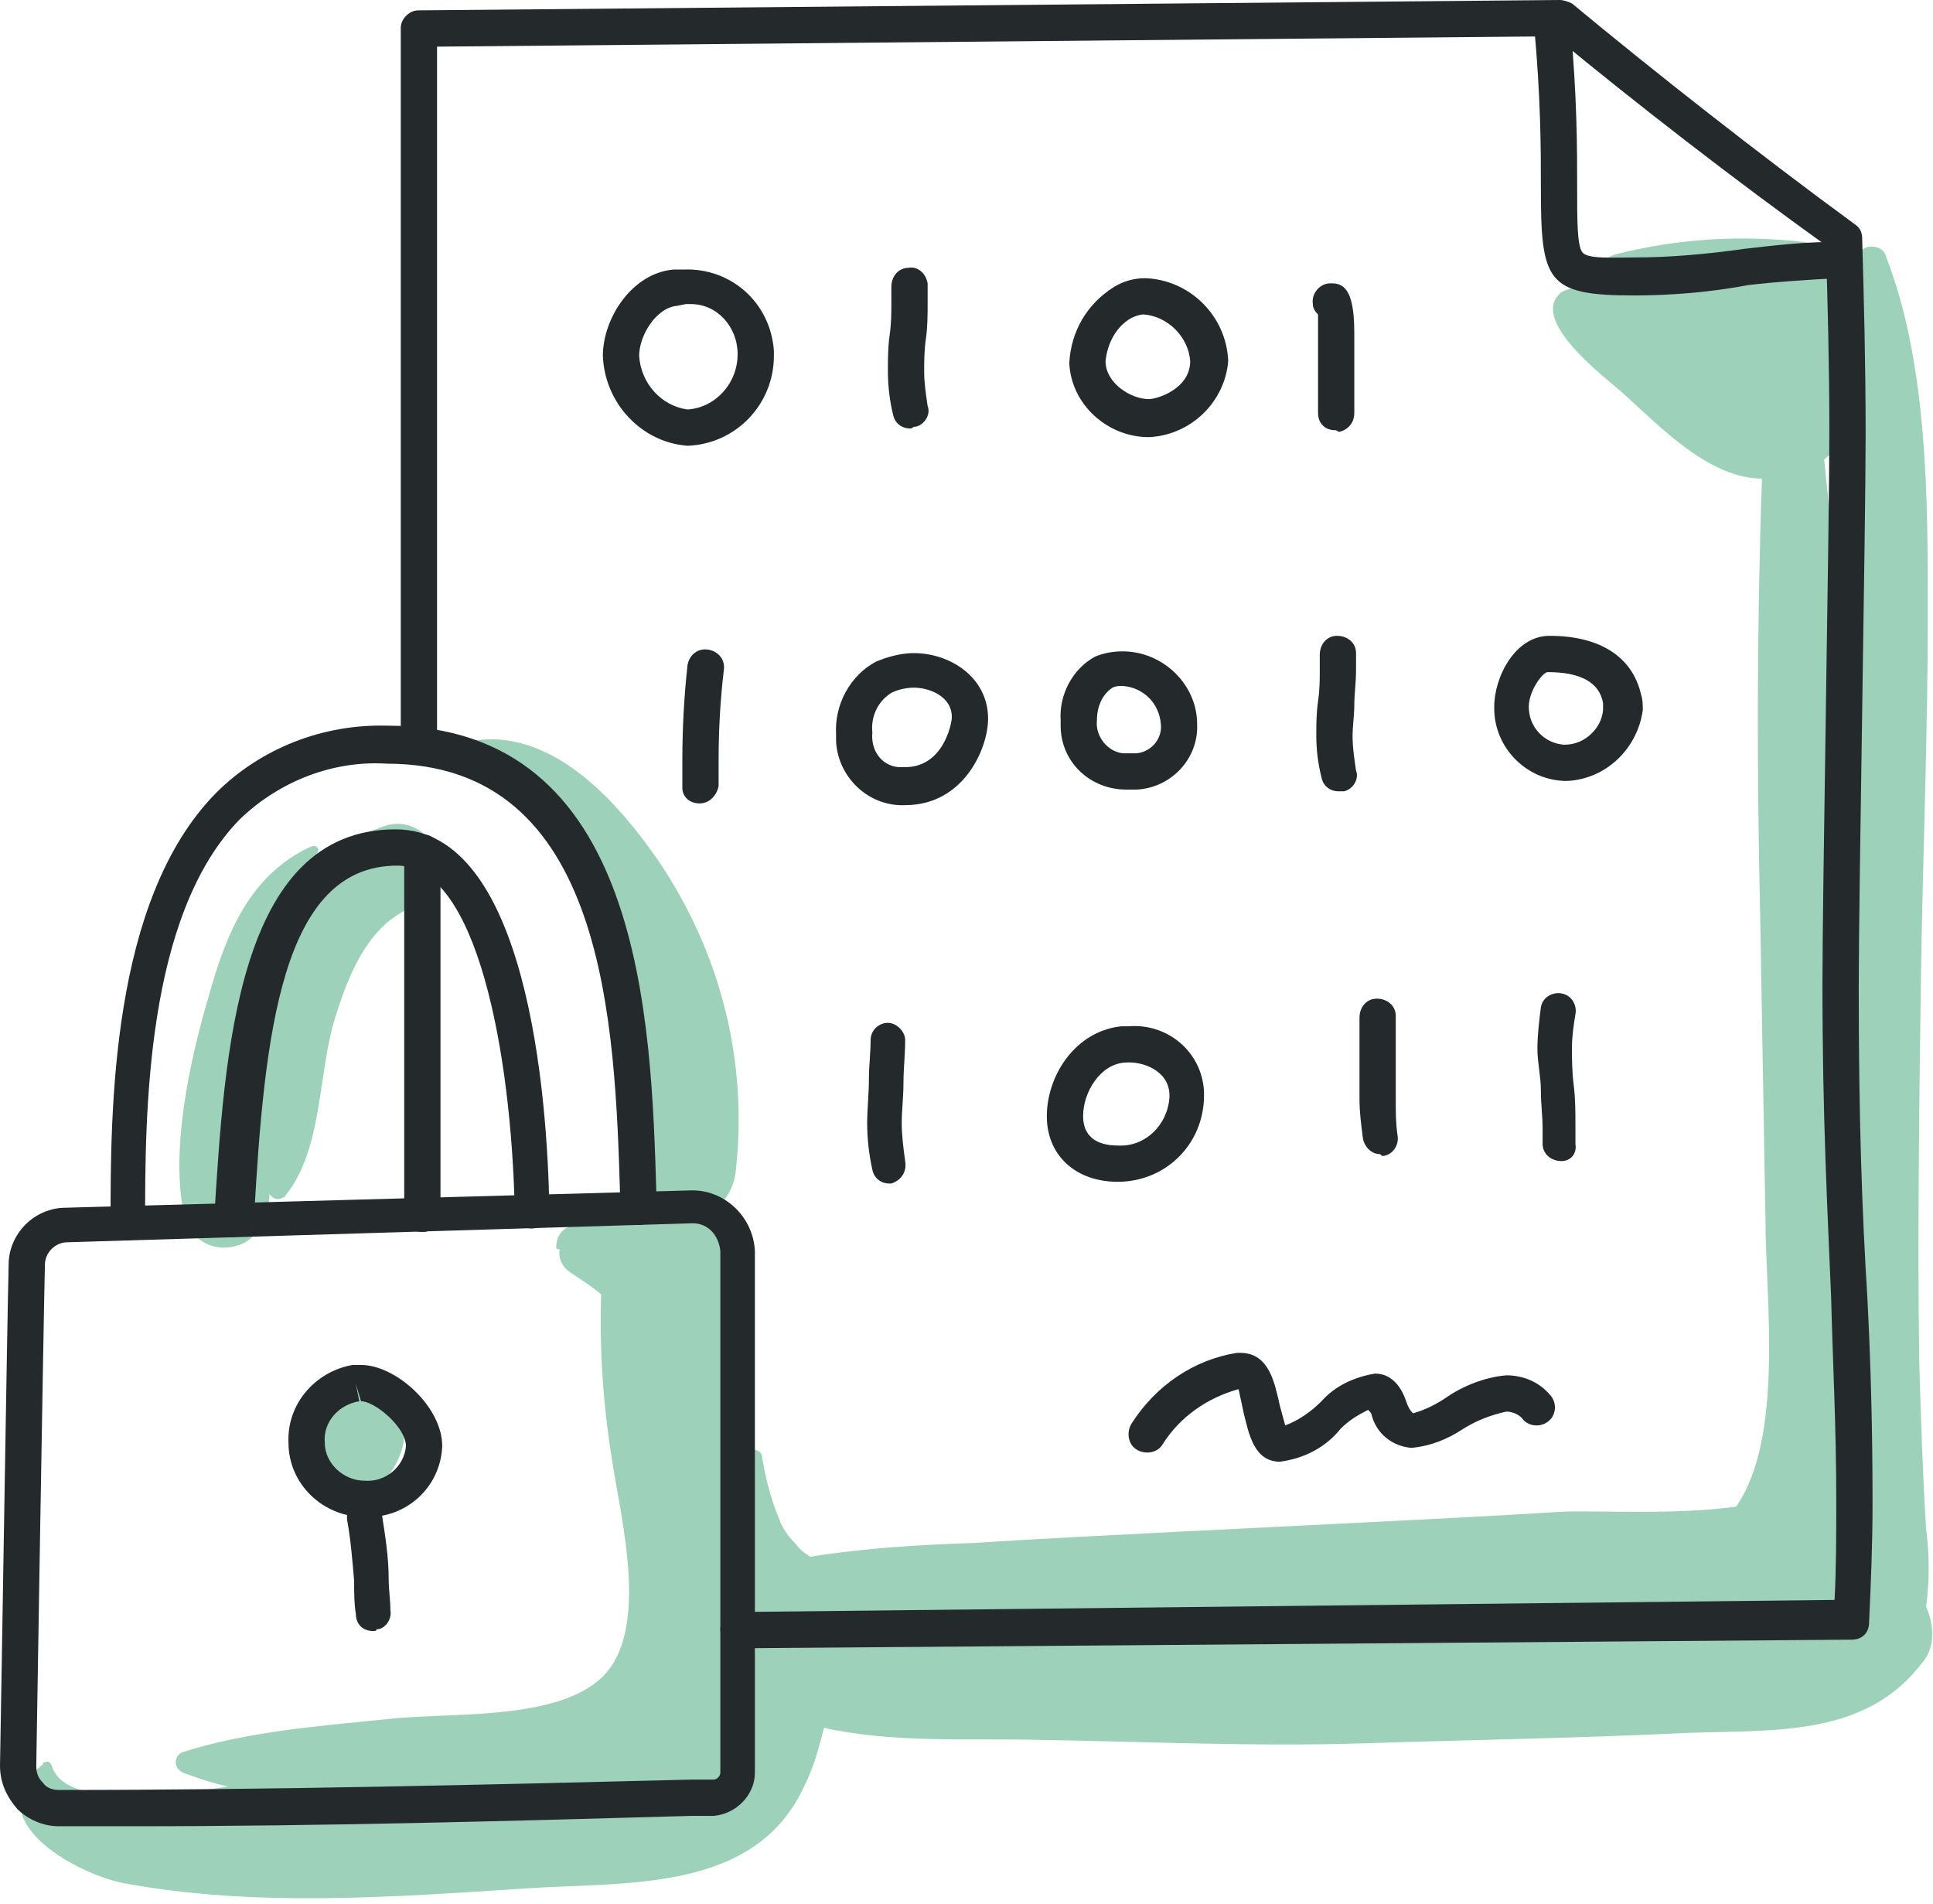 <svg xml:space="preserve" style="enable-background:new 0 0 111.9 110.2;" viewBox="0 0 111.9 110.2" y="0px" x="0px" xmlns:xlink="http://www.w3.org/1999/xlink" xmlns="http://www.w3.org/2000/svg" id="Layer_1" version="1.1">
<style type="text/css">
	.st0{fill:#9DD1B9;}
	.st1{fill:#242A2C;}
</style>
<g id="Layer_2_00000122691557802996691660000009860784645322338176_">
	<g id="icons">
		<path d="M111.5,93c0.2-1.5,0.2-3,0-4.5c-0.2-3.2-0.3-6.5-0.4-9.8c-0.1-7.3,0-14.7,0.1-22c0.1-7,0.4-14.1,0.4-21.2
			c0-6.6,0-14.4-2.4-20.6c-0.1-0.5-0.6-0.7-1.1-0.6c-0.3,0.1-0.5,0.3-0.6,0.6c-0.3,1-0.4,2-0.6,3c0.2-1.8-0.5-3.6-2.5-3.9
			c-3.6-0.4-7.2-0.2-10.8,0.7c-1,0.3-1.7,1-2,2c-0.4-0.1-0.8,0-1.2,0.2c-2,1.6,2.6,5,3.6,5.9c2.2,2,5,4.9,8,4.9
			c-0.3,8.5-0.3,17-0.1,25.5c0.1,5.8,0.2,11.5,0.3,17.3c0,4.6,1.1,12.7-1.7,16.7c-3.6,0.5-8,0.2-10.2,0.3
			c-5.8,0.4-28.3,1.4-33.8,1.8c-3.2,0.1-6.5,0.3-9.6,0.8c-0.3-0.2-0.6-0.4-0.8-0.7c-0.4-0.4-0.8-0.9-1-1.5c-0.5-1.2-0.8-2.4-1-3.7
			c-0.1-0.2-0.3-0.3-0.5-0.3c-0.1,0-0.1,0.1-0.2,0.1l-0.1,0.1c-0.7-4-1.5-7.8-1.3-11c0-1.1-0.4-2.1-1.3-2.7c1.1-0.5,1.8-1.5,1.9-2.7
			c0.7-6.3-0.9-12.6-4.5-17.9c-2.7-3.9-6.9-8.4-12-6.6c-0.2,0-0.3,0.2-0.2,0.4c0,0.1,0.1,0.2,0.2,0.2c4.7,1.3,7.4,7.4,8.8,11.6
			c1.3,4,1.8,8.1,1.4,12.3c-0.1,0.8,0.2,1.5,0.7,2.1c-1,0.3-2,0.6-3,1c-0.9,0-1.8,0.3-1.8,1.4c0,0.1,0.1,0.1,0.1,0.1h0.1
			c-0.1,0.6,0.2,1.1,0.7,1.4c0.6,0.4,1.2,0.8,1.7,1.2c-0.1,3.1,0.1,6.3,0.6,9.4c0.5,3.5,2.4,10.4-0.8,13c-2.8,2.3-8.7,1.8-12.2,2.2
			c-3.9,0.4-8,0.7-11.8,1.9c-0.3,0.1-0.5,0.4-0.4,0.8c0.1,0.2,0.2,0.3,0.4,0.4c0.8,0.3,1.7,0.6,2.6,0.8c-3.9,0.6-9.5,1.2-10.2-1.2
			c-0.1-0.2-0.2-0.3-0.4-0.2c-0.1,0-0.1,0-0.1,0.1c-4,3.2,2,6.4,4.7,6.9c7.6,1.4,15.5,0.8,23.2,0.3c5.7-0.4,13.2,0.3,16.1-5.8
			c0.4-0.8,0.7-1.6,0.9-2.4c0.1-0.3,0.2-0.7,0.3-1.1c4,0.9,8.5,0.6,12.5,0.7c6.2,0.1,12.5,0.4,18.7,0.2s12.5-0.3,18.7-0.6
			c5-0.2,10.4,0.3,13.7-4.1C112,95.4,112,94.1,111.5,93z M106.1,32.5c-0.1-2-0.3-4-0.5-5.9c0.2-0.2,0.5-0.4,0.7-0.6
			C106.2,28.2,106.1,30.4,106.1,32.5L106.1,32.5z" class="st0"></path>
		<path d="M25.1,48.8l-0.4-0.4c-0.6-0.6-1.5-0.9-2.4-0.6c-1.8,0.6-3.3,1.7-4.5,3.1c0.2-0.5,0.4-1,0.6-1.6
			c0.1-0.3-0.2-0.4-0.4-0.3c-3.5,1.6-4.9,5-5.9,8.6c-1.1,3.7-2.3,9.1-1.4,12.9c0.4,1.3,1.7,2,3,1.6c0.4-0.1,0.7-0.3,1-0.6
			c0.5-0.7,0.9-1.5,0.9-2.4c0.2,0.3,0.5,0.4,0.8,0.2c0.1,0,0.1-0.1,0.2-0.2c2.1-2.7,1.8-7,2.8-10.2c0.6-1.9,1.4-4.1,3-5.5
			c1.2-1,2.5-1.2,3.2-2.6C25.7,50.1,25.6,49.3,25.1,48.8z" class="st0"></path>
		<path d="M22,80.4c-0.8-0.4-1.7-0.4-2.4,0c-0.7,0.4-1.1,1.1-1.3,1.8c-0.1,0.4-0.2,0.9-0.2,1.3l0.1-0.7
			c0,0.2-0.1,0.3-0.1,0.5c-0.4,1.3,0.4,2.7,1.7,3c0.9,0.2,1.8,0,2.4-0.6c0.7-0.7,1.1-1.6,1.2-2.5C23.5,82.1,22.9,81,22,80.4z" class="st0"></path>
		<path d="M24.4,71.3c-0.6,0-1-0.4-1-1V49.3c0-0.6,0.5-1,1.1-1c0.6,0,1,0.5,1,1v20.9c0,0.6-0.4,1-0.9,1.1
			C24.5,71.3,24.5,71.3,24.4,71.3z" class="st1"></path>
		<path d="M42.7,95.4c-0.6,0-1-0.5-1-1.1c0-0.6,0.5-1,1-1l63.5-0.7c0.1-1.8,0.1-3.7,0.1-5.8c0-4.2-0.2-7.9-0.3-11.8
			c-0.2-4.8-0.5-10.3-0.5-18c0-5.4,0.4-26.7,0.4-32c0-3.9-0.1-7.5-0.2-10.8C100.4,10.4,94.6,5.9,90,2.1L25.3,2.7v40.5
			c0,0.6-0.5,1-1,1c-0.6,0-1.1-0.5-1.1-1V1.6c0-0.5,0.5-1,1-1L90.3,0c0.2,0,0.5,0.1,0.7,0.2c4.7,3.9,10.8,8.7,16.4,12.8
			c0.3,0.2,0.4,0.5,0.4,0.8c0.1,3.5,0.2,7.2,0.2,11.4c0,5.3-0.4,26.6-0.4,32c0,7.7,0.2,13.1,0.5,17.9c0.2,3.9,0.3,7.6,0.3,11.9
			c0,2.5-0.1,4.7-0.2,6.9c0,0.6-0.4,1-1,1L42.7,95.4z" class="st1"></path>
		<path d="M94.6,17.1c-5.1,0-5.4-0.8-5.4-6.3c0-2.2,0-5.1-0.4-9.4c0-0.6,0.4-1.1,1-1.1c0.6,0,1.1,0.4,1.1,1
			c0.4,4.3,0.4,7.3,0.4,9.5c0,2,0,3.4,0.3,3.8s1.7,0.3,3,0.3c2.1,0,4.3-0.2,6.4-0.5c1.7-0.2,3.5-0.4,5.2-0.4c0.6,0,1,0.4,1.1,0.9
			c0,0,0,0.1,0,0.1c0,0.6-0.4,1.1-1,1.1c-1.7,0.1-3.4,0.2-5.1,0.4C99.1,16.9,96.8,17.1,94.6,17.1z" class="st1"></path>
		<path d="M7.8,105.7c-1.4,0-2.9,0-4.4,0c-0.9,0-1.8-0.4-2.4-1c-0.6-0.7-1-1.5-1-2.5c0.1-5.4,0.4-24.8,0.5-29
			c0-1.8,1.5-3.3,3.3-3.3l36.1-1c2-0.1,3.7,1.5,3.8,3.5c0,0,0,0.1,0,0.1v30.1c0,1.3-1.1,2.4-2.4,2.5H40
			C29.5,105.4,18.5,105.7,7.8,105.7z M40.1,70.8L40.1,70.8L3.9,71.9c-0.7,0-1.3,0.6-1.3,1.3c-0.1,4.2-0.5,29-0.5,29
			c0,0.4,0.1,0.7,0.4,1c0.2,0.3,0.6,0.4,0.9,0.4c12.2,0,24.6-0.3,36.6-0.6h1.3c0.2,0,0.4-0.2,0.4-0.4V72.4
			C41.6,71.5,41,70.8,40.1,70.8L40.1,70.8z" class="st1"></path>
		<path d="M21.1,87.8c-2.4,0-4.4-1.9-4.4-4.3c-0.1-2.2,1.5-4.1,3.7-4.5l0,0c0.2,0,0.3,0,0.5,0c2,0,4.7,2.4,4.7,4.7
			C25.5,86.1,23.5,87.9,21.1,87.8C21.2,87.9,21.2,87.9,21.1,87.8z M20.6,80.1l0.2,1c-1.2,0.2-2.1,1.2-2,2.4c0,1.2,1.1,2.2,2.3,2.2
			c1.2,0.1,2.3-0.8,2.4-2c0,0,0,0,0,0c0-1.1-1.8-2.6-2.6-2.6L20.6,80.1z" class="st1"></path>
		<path d="M21.6,94.4c-0.6,0-1-0.4-1-1c-0.1-0.6-0.1-1.2-0.1-1.9c-0.1-1.2-0.2-2.4-0.4-3.5c-0.1-0.6,0.3-1.1,0.8-1.2
			c0.5-0.1,1.1,0.2,1.2,0.7c0,0,0,0.1,0,0.1c0.2,1.3,0.4,2.5,0.4,3.8c0,0.6,0.1,1.2,0.1,1.8c0.1,0.5-0.3,1.1-0.8,1.1
			C21.8,94.4,21.7,94.4,21.6,94.4L21.6,94.4z" class="st1"></path>
		<path d="M7.4,71.8c-0.6,0-1-0.4-1-1c0-6.5,0-18.7,6.1-24.9c2.6-2.6,6.2-4,9.9-3.9c14.8,0,15.3,17,15.6,27.2v0.6
			c0,0.6-0.4,1-0.9,1.1c0,0-0.1,0-0.1,0c-0.6,0-1.1-0.4-1.1-1v-0.6c-0.3-10-0.8-25.1-13.5-25.1c-3.1-0.2-6.2,1-8.5,3.2
			c-5.5,5.6-5.5,17.2-5.5,23.4C8.5,71.3,8.1,71.7,7.4,71.8L7.4,71.8z" class="st1"></path>
		<path d="M13.5,71.6L13.5,71.6c-0.6,0-1.1-0.5-1.1-1.1c0,0,0,0,0,0C13,61,13.7,48,22.9,48c7.6,0,8.8,15.4,8.9,22
			c0,0.6-0.4,1.1-1,1.1l0,0c-0.6,0-1-0.4-1-1c-0.2-9.2-2.2-20-6.8-20c-6.7,0-7.7,9.7-8.3,20.5C14.6,71.2,14.1,71.6,13.5,71.6z" class="st1"></path>
		<path d="M39.8,25.8c-2.7-0.2-4.8-2.5-4.9-5.2c0-2.2,1.7-4.8,4.1-5l0,0h0.6c2.7-0.1,5,1.9,5.2,4.7c0,0.1,0,0.2,0,0.3
			C44.8,23.4,42.6,25.7,39.8,25.8z M39.2,17.7C38,17.8,37,19.4,37,20.6c0.1,1.6,1.3,2.9,2.8,3.1c1.6-0.1,2.9-1.5,2.9-3.2
			c0-1.6-1.2-2.9-2.7-2.9c-0.1,0-0.2,0-0.3,0L39.2,17.7z" class="st1"></path>
		<path d="M52.7,24.8c-0.5,0-0.9-0.3-1-0.8c-0.2-0.8-0.3-1.7-0.3-2.5c0-0.7,0-1.4,0.1-2.1s0.1-1.3,0.1-1.9
			c0-0.3,0-0.6,0-0.9c0-0.6,0.4-1.1,1-1.1c0,0,0,0,0,0c0.5-0.1,1,0.3,1.1,0.9c0,0,0,0.1,0,0.1c0,0.3,0,0.7,0,1c0,0.7,0,1.4-0.1,2.1
			s-0.1,1.3-0.1,1.9c0,0.7,0.1,1.3,0.2,2c0.2,0.5-0.2,1.1-0.7,1.2c0,0-0.1,0-0.1,0C52.9,24.7,52.8,24.8,52.7,24.8z" class="st1"></path>
		<path d="M66.5,25.3c-2.4,0-4.5-1.9-4.6-4.3c0.1-1.8,1-3.4,2.6-4.4l0,0c0.5-0.3,1.1-0.5,1.8-0.5
			c2.6,0.1,4.7,2.2,4.8,4.8C70.9,23.3,68.9,25.2,66.5,25.3z M65.5,18.4c-0.9,0.5-1.4,1.5-1.5,2.5c0,1.3,1.5,2.2,2.5,2.2
			c0.5,0,2.4-0.6,2.4-2.2c-0.1-1.4-1.3-2.6-2.7-2.7C66,18.2,65.7,18.3,65.5,18.4L65.5,18.4z" class="st1"></path>
		<path d="M77.3,24.9c-0.6,0-1-0.4-1-1c0,0,0,0,0-0.1c0-0.8,0-1.5,0-2.2s0-1.4,0-2.1s0-1,0-1.3C76.1,18,76,17.8,76,17.6
			c-0.1-0.6,0.4-1.2,1-1.2c0,0,0,0,0.1,0c0.5,0,1,0.2,1.2,1.4c0.1,0.6,0.1,1.2,0.1,1.9c0,0.7,0,1.4,0,2.1s0,1.4,0,2.1
			c0,0.6-0.4,1-0.9,1.1C77.4,24.9,77.3,24.9,77.3,24.9z" class="st1"></path>
		<path d="M40.5,46.5c-0.6,0-1-0.4-1-0.9c0,0,0,0,0-0.1V44c0-1.8,0.1-3.7,0.3-5.5c0.1-0.6,0.6-1,1.2-0.9s1,0.6,0.9,1.2
			c-0.2,1.7-0.3,3.4-0.3,5.2v1.5C41.5,46,41.1,46.5,40.5,46.5L40.5,46.5z" class="st1"></path>
		<path d="M52.4,46.6c-2.1,0.1-3.9-1.6-4-3.7c0-0.1,0-0.3,0-0.4c-0.1-1.7,0.8-3.4,2.3-4.2c0.7-0.3,1.5-0.5,2.2-0.5
			c2.1,0,4.3,1.4,4.3,3.8C57.2,43.3,55.8,46.6,52.4,46.6z M52.9,39.8c-0.4,0-0.9,0.1-1.3,0.3l0,0c-0.8,0.5-1.2,1.4-1.1,2.3
			c-0.1,1,0.5,1.9,1.5,2c0.1,0,0.3,0,0.4,0c2.2,0,2.7-2.5,2.7-2.9C55.1,40.3,53.8,39.8,52.9,39.8z" class="st1"></path>
		<path d="M65.2,45.7c-2.1,0-3.8-1.6-3.8-3.7c0-0.1,0-0.2,0-0.3c-0.1-1.5,0.7-3,2-3.7c0.5-0.2,1-0.3,1.6-0.3
			c2.3,0,4.3,1.9,4.3,4.2c0.1,2-1.5,3.7-3.5,3.8L65.2,45.7z M65,39.7c-0.2,0-0.4,0-0.6,0.1c-0.6,0.4-0.9,1.1-0.9,1.9
			c-0.1,0.9,0.6,1.8,1.5,1.9c0.1,0,0.1,0,0.2,0h0.6c0.9-0.1,1.5-0.9,1.4-1.7C67.1,40.7,66.2,39.8,65,39.7L65,39.7z" class="st1"></path>
		<path d="M77.5,45.8c-0.5,0-0.9-0.3-1-0.8c-0.2-0.8-0.3-1.6-0.3-2.4c0-0.7,0-1.3,0.1-2s0.1-1.2,0.1-1.9
			c0-0.3,0-0.6,0-0.8c0-0.6,0.4-1.1,1-1.1c0,0,0,0,0,0c0.6,0,1.1,0.4,1.1,1c0,0,0,0,0,0c0,0.3,0,0.7,0,1c0,0.7-0.1,1.4-0.1,2
			s-0.1,1.2-0.1,1.8c0,0.7,0.1,1.3,0.2,2c0.2,0.5-0.2,1.1-0.7,1.2c0,0-0.1,0-0.1,0C77.7,45.8,77.6,45.8,77.5,45.8z" class="st1"></path>
		<path d="M90.7,45.2c-2.3,0-4.2-1.9-4.2-4.2c0,0,0-0.1,0-0.1c0-1.7,1.2-4.1,3.2-4.1c2.9,0,4.8,1.2,5.3,3.4
			c0.1,0.3,0.1,0.6,0.1,0.9C94.8,43.3,93,45.1,90.7,45.2z M89.6,38.9c-0.3,0-1.1,1.1-1.1,2c0,1.2,0.9,2.1,2,2.2c0,0,0.1,0,0.1,0
			c1.1,0,2.1-0.9,2.2-2c0-0.1,0-0.3,0-0.4C92.6,39.5,91.5,38.9,89.6,38.9z" class="st1"></path>
		<path d="M51.5,68.5c-0.5,0-0.9-0.3-1-0.8c-0.2-0.9-0.3-1.8-0.3-2.7c0-0.8,0.1-1.7,0.1-2.5s0.1-1.6,0.1-2.3
			c0-0.6,0.5-1,1-1s1,0.5,1,1c0,0.8-0.1,1.7-0.1,2.5s-0.1,1.6-0.1,2.3c0,0.7,0.1,1.5,0.2,2.2c0.1,0.6-0.2,1.1-0.8,1.3L51.5,68.5z" class="st1"></path>
		<path d="M64.7,68.4c-2.4,0-4.1-1.5-4.1-3.8s1.6-4.9,4.3-5.2h0.4c2.3-0.2,4.3,1.5,4.4,3.8c0,0.1,0,0.1,0,0.2
			C69.7,66.2,67.5,68.4,64.7,68.4C64.7,68.4,64.7,68.4,64.7,68.4z M65.1,61.5c-1.4,0.1-2.4,1.7-2.4,3.1s1.1,1.7,2,1.7
			c1.6,0.1,2.9-1.2,3-2.8c0,0,0-0.1,0-0.1C67.7,62,66.2,61.4,65.1,61.5z" class="st1"></path>
		<path d="M79.9,66.8c-0.5,0-0.9-0.4-1-0.9c-0.1-0.8-0.2-1.5-0.2-2.3c0-0.6,0-1.2,0-1.8s0-1.2,0-1.7c0-0.4,0-0.8,0-1.2
			c0-0.6,0.4-1.1,1-1.1c0.6,0,1.1,0.4,1.1,1c0,0.5,0,0.9,0,1.4c0,0.6,0,1.2,0,1.8s0,1.1,0,1.7c0,0.7,0,1.3,0.1,2
			c0.1,0.5-0.2,1.1-0.8,1.2c0,0-0.1,0-0.1,0L79.9,66.8z" class="st1"></path>
		<path d="M90.4,67.2L90.4,67.2c-0.6,0-1.1-0.4-1.1-1c0,0,0-0.1,0-0.1c0-0.3,0-0.6,0-0.8c0-0.7-0.1-1.4-0.1-2.2
			S89,61.5,89,60.7c0-0.8,0.1-1.6,0.2-2.4c0.1-0.6,0.7-0.9,1.2-0.8c0.6,0.1,0.9,0.7,0.8,1.2c-0.1,0.6-0.2,1.3-0.2,1.9
			c0,0.7,0,1.4,0.1,2.2s0.1,1.5,0.1,2.4c0,0.3,0,0.6,0,1C91.3,66.8,90.9,67.2,90.4,67.2z" class="st1"></path>
		<path d="M74.1,84.6c-1.5,0-1.8-1.6-2.1-2.8c-0.1-0.5-0.2-0.9-0.3-1.4c-1.8,0.5-3.4,1.6-4.4,3.2
			c-0.3,0.5-1,0.6-1.5,0.3c-0.5-0.3-0.6-1-0.3-1.5c1.4-2.2,3.6-3.7,6.1-4.1h0.2c1.7,0,2,1.8,2.3,3.1c0.1,0.4,0.2,0.7,0.3,1.1
			c0.8-0.3,1.5-0.8,2.1-1.4c0.8-0.9,1.9-1.4,3.1-1.6c1.1,0,1.6,1,1.8,1.6c0.1,0.3,0.2,0.5,0.4,0.7c0.7-0.2,1.3-0.5,1.9-0.9
			c1-0.7,2.3-1.2,3.5-1.3c1,0,1.9,0.4,2.5,1.1c0.4,0.4,0.4,1,0.1,1.4c0,0,0,0-0.1,0.1c-0.4,0.4-1.1,0.4-1.5,0
			c-0.2-0.3-0.6-0.5-1-0.5c-0.9,0.2-1.7,0.5-2.5,1c-0.9,0.6-1.9,1-3,1.1c-1.1-0.1-2-0.8-2.3-1.9c0-0.1-0.1-0.2-0.2-0.3
			c-0.6,0.3-1.1,0.6-1.6,1.1C76.8,83.7,75.6,84.4,74.1,84.6L74.1,84.6z" class="st1"></path>
	</g>
</g>
</svg>
